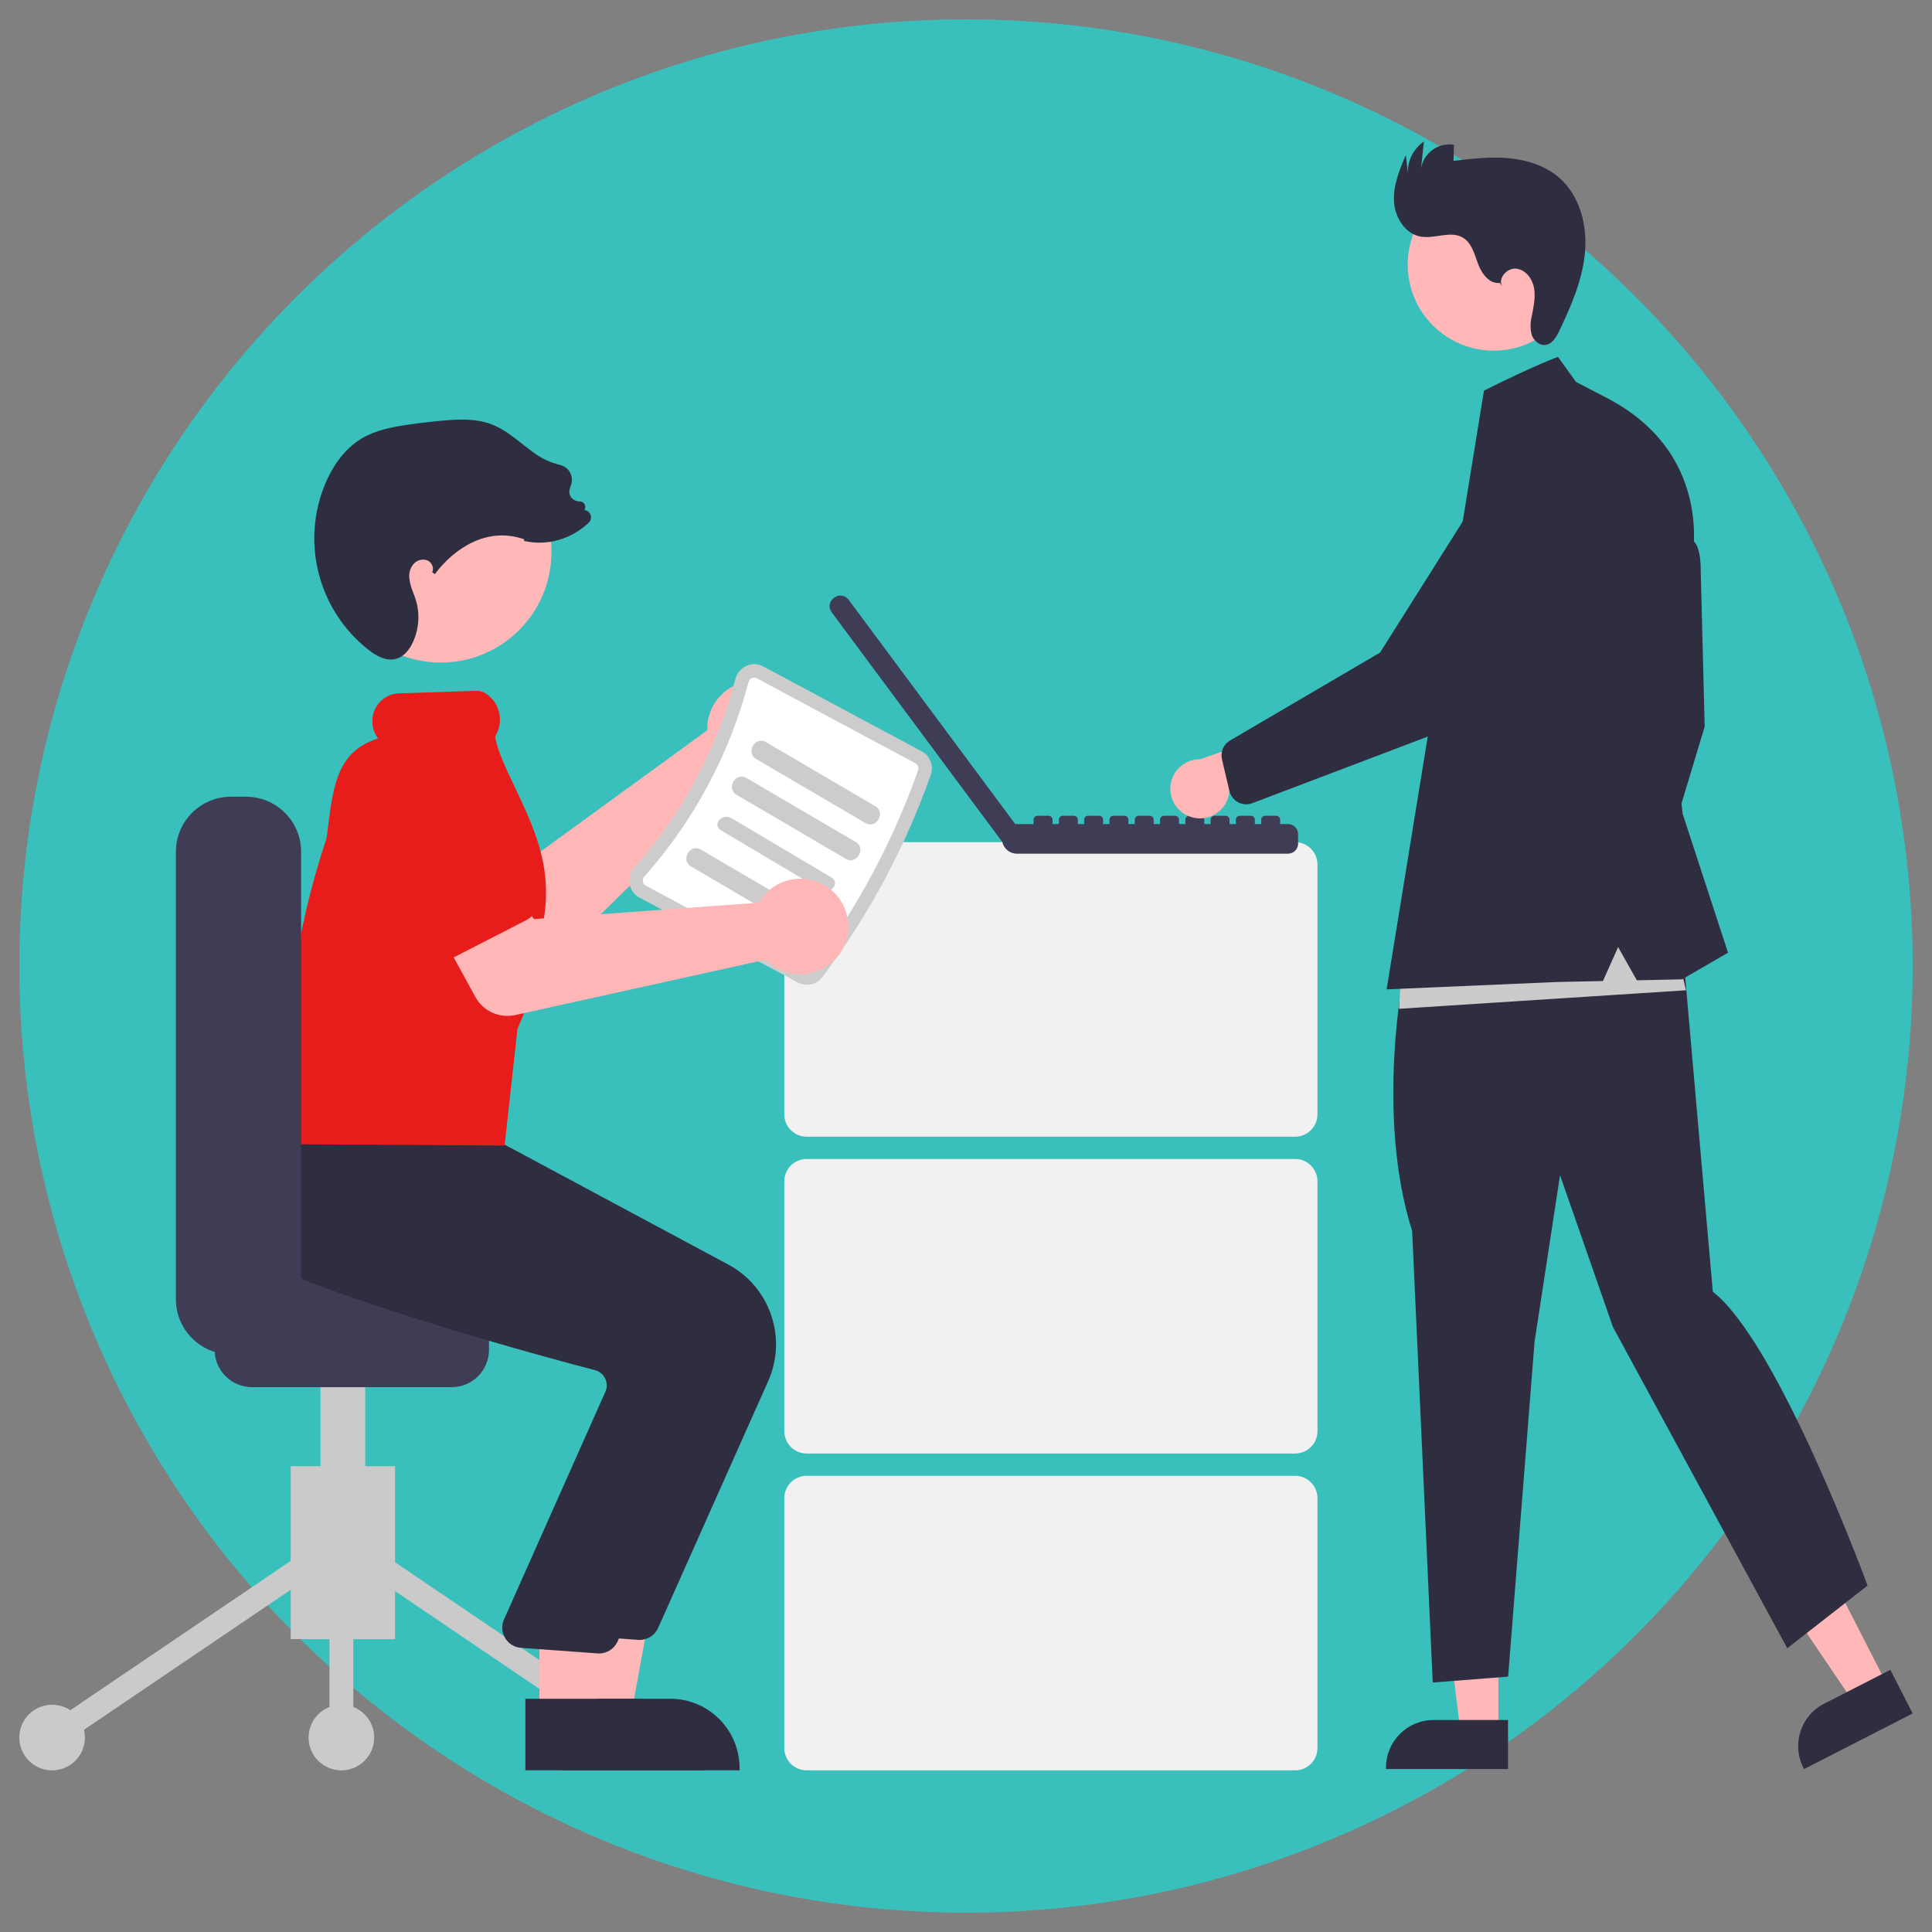 <?xml version="1.0" encoding="utf-8"?>
<!-- Generator: Adobe Illustrator 16.0.0, SVG Export Plug-In . SVG Version: 6.00 Build 0)  -->
<!DOCTYPE svg PUBLIC "-//W3C//DTD SVG 1.1//EN" "http://www.w3.org/Graphics/SVG/1.1/DTD/svg11.dtd">
<svg version="1.1" id="Layer_1" xmlns="http://www.w3.org/2000/svg" xmlns:xlink="http://www.w3.org/1999/xlink" x="0px" y="0px"
	 width="200px" height="200px" viewBox="0 0 200 200" enable-background="new 0 0 200 200" xml:space="preserve">
<rect x="0" y="0" width="200" height="200" fill="#808080" stroke="none"/>
<g>
	<circle fill="#39C0BC" cx="100.001" cy="100" r="98"/>
	<g>
		<path fill="#F1F1F1" d="M81.19,115.359V89.491c0.002-1.275,1.035-2.309,2.309-2.311h50.574c1.274,0.002,2.308,1.035,2.31,2.311
			v25.869c-0.002,1.275-1.035,2.307-2.31,2.309H83.499C82.226,117.666,81.192,116.635,81.19,115.359z"/>
		<path fill="#F1F1F1" d="M81.19,148.156v-25.867c0.002-1.275,1.035-2.309,2.309-2.311h50.574c1.274,0.002,2.308,1.035,2.31,2.311
			v25.867c-0.002,1.275-1.035,2.309-2.31,2.311H83.499C82.226,150.465,81.192,149.432,81.19,148.156z"/>
		<path fill="#F1F1F1" d="M81.19,180.955v-25.869c0.002-1.275,1.035-2.309,2.309-2.309h50.574c1.274,0,2.308,1.033,2.31,2.309
			v25.869c-0.002,1.275-1.035,2.309-2.31,2.311H83.499C82.226,183.264,81.192,182.23,81.19,180.955z"/>
		<path fill="#3F3D56" d="M86.084,63.372l0.002,0.002l17.659,23.775l0.011-0.008c0.149,0.719,0.78,1.232,1.514,1.232h28.071l0,0
			c0.573,0,1.037-0.463,1.037-1.037v-0.99l0,0c0-0.572-0.464-1.037-1.037-1.037h-0.822v-0.445c0-0.23-0.186-0.416-0.414-0.416
			h-1.133c-0.229,0-0.416,0.186-0.416,0.416v0.445h-0.653v-0.445c0-0.23-0.186-0.416-0.415-0.416h-1.133
			c-0.229,0-0.415,0.186-0.415,0.416v0.445h-0.655v-0.445c0-0.23-0.186-0.416-0.416-0.416h-1.133c-0.229,0-0.414,0.186-0.414,0.416
			v0.445h-0.654v-0.445c0-0.23-0.186-0.416-0.414-0.416h-1.134c-0.229,0-0.415,0.186-0.415,0.416v0.445h-0.656v-0.445
			c0-0.23-0.186-0.416-0.414-0.416h-1.133c-0.229,0-0.416,0.186-0.416,0.416v0.445h-0.655v-0.445l0,0
			c0-0.23-0.186-0.416-0.415-0.416h-1.133c-0.229,0-0.414,0.186-0.414,0.416v0.445h-0.654v-0.445c0-0.23-0.186-0.416-0.416-0.416
			h-1.133c-0.229,0-0.414,0.186-0.414,0.416v0.445h-0.656v-0.445c0-0.23-0.186-0.416-0.415-0.416h-1.133
			c-0.229,0-0.415,0.186-0.415,0.416v0.445h-0.654v-0.445c0-0.23-0.186-0.416-0.414-0.416h-1.133c-0.229,0-0.415,0.186-0.415,0.416
			v0.445h-0.656v-0.445c0-0.23-0.186-0.416-0.415-0.416h-1.133c-0.229,0-0.415,0.186-0.415,0.416v0.445h-1.898L87.837,62.071l0,0
			c-0.342-0.461-0.992-0.557-1.451-0.215l-0.002,0.002l-0.085,0.063C85.839,62.262,85.743,62.913,86.084,63.372z"/>
		<polygon fill="#FFB7B7" points="188.499,161.004 183.354,163.637 191.896,176.236 195.382,174.453 		"/>
		<path fill="#2F2E41" d="M198.001,177.377l-11.242,5.754l-0.073-0.143c-1.237-2.416-0.28-5.379,2.136-6.615h0.001l6.866-3.514
			L198.001,177.377z"/>
		<polygon fill="#FFB7B7" points="155.111,164.227 149.331,164.227 151.194,179.334 155.11,179.334 		"/>
		<path fill="#2F2E41" d="M156.11,183.131h-12.631v-0.16c0.001-2.715,2.201-4.916,4.916-4.916h0.001h7.714V183.131z"/>
		<path fill="#2F2E41" d="M170.257,74.807l-1.104,10.77l2.691,4.969l4.625-15.324L176.056,59c0-4.908-2.623-2.898-2.623-2.898
			L170.257,74.807z"/>
		<path fill="#2F2E41" d="M173.897,94.844l3.414,38.878c6.806,5.277,16.019,30.416,16.019,30.416l-8.313,6.488l-18.047-33.254
			l-5.475-15.715l-2.637,17.236l-2.736,34.672l-7.807,0.609l-2.13-46.738c-3.853-12.156-0.811-26.968-0.811-26.968L173.897,94.844z"
			/>
		<circle fill="#FFB7B7" cx="154.628" cy="27.397" r="8.902"/>
		<path fill="#2F2E41" d="M155.497,29.653c-0.465-0.854,0.523-1.957,1.488-1.84c0.966,0.117,1.654,1.063,1.824,2.021
			c0.168,0.957-0.059,1.934-0.238,2.891c-0.164,0.625-0.17,1.281-0.017,1.91c0.198,0.613,0.784,1.146,1.423,1.072
			c0.712-0.082,1.137-0.813,1.443-1.461c1.221-2.572,2.391-5.236,2.654-8.072s-0.521-5.91-2.671-7.779
			c-1.437-1.248-3.347-1.848-5.243-2.02s-3.803,0.053-5.693,0.279l0.046-1.662c-0.004,0-0.008-0.002-0.013-0.002
			c-1.613-0.26-3.131,0.836-3.392,2.449l0.292-2.787c-1.085,0.736-1.709,1.984-1.646,3.293l-0.227-1.898
			c-0.646,1.527-1.307,3.123-1.224,4.781s1.147,3.393,2.784,3.67c1.449,0.246,3.071-0.65,4.338,0.096
			c0.929,0.545,1.213,1.719,1.586,2.729s1.179,2.1,2.246,1.961L155.497,29.653z"/>
		<polygon fill="#CBCBCB" points="145.144,99.317 172.3,93.249 174.536,102.512 144.823,104.43 		"/>
		<path fill="#2F2E41" d="M166.599,41.331c11.375,6.117,8.422,17.463,8.422,17.463l-2.348,12.355l1.52,13.115l4.693,14.357
			l-4.763,2.761l-4.681,0.098l-1.935-3.441l-1.568,3.517l-4.794,0.102l-17.601,0.76l9.684-59.56l0.394-2.424
			c5.579-2.777,7.662-3.486,7.662-3.486l1.863,2.588L166.599,41.331z"/>
		<path fill="#FFB7B7" d="M123.476,84.624c-1.372-0.34-2.333-1.574-2.324-2.988c0.01-1.689,1.388-3.051,3.077-3.039l9.272-3.229
			l4.201,3.73l-10.443,2.797c-0.013,0.178-0.041,0.355-0.086,0.529C126.76,84.053,125.104,85.038,123.476,84.624L123.476,84.624z"/>
		<path fill="#2F2E41" d="M127.813,82.805c-0.27-0.244-0.458-0.563-0.541-0.914l-0.775-3.289c-0.171-0.729,0.133-1.488,0.758-1.898
			l15.605-9.148l12.398-19.652c0.005-0.006,0.01-0.012,0.014-0.016c2.113-2.359,5.738-2.559,8.098-0.445s2.558,5.738,0.444,8.098
			l-7.163,12.777c-2.174,3.881-5.683,6.838-9.873,8.322l-17.179,6.52c-0.477,0.17-1.003,0.127-1.446-0.115
			C128.03,82.977,127.917,82.897,127.813,82.805z"/>
	</g>
	<g>
		<path fill="#E6E6E6" d="M54.007,100.518l-1.365-0.576l-0.938-6.848H39.226l-1.016,6.82l-1.223,0.609
			c-0.144,0.072-0.201,0.246-0.13,0.391c0.05,0.098,0.149,0.16,0.26,0.16h16.777c0.16,0,0.29-0.131,0.29-0.291
			C54.185,100.666,54.114,100.563,54.007,100.518z"/>
		<path fill="#FFB6B6" d="M73.252,74.817c-0.03,0.26-0.041,0.52-0.03,0.779L54.32,89.348l-5.192-2.299l-4.492,7.385l8.797,4.961
			c1.459,0.822,3.287,0.584,4.486-0.588l19.023-18.58c2.648,0.672,5.34-0.928,6.014-3.576c0.672-2.648-0.929-5.342-3.577-6.014
			c-2.647-0.674-5.341,0.928-6.013,3.576C73.315,74.413,73.277,74.614,73.252,74.817z"/>
		<path fill="#E81C1A" d="M53.709,89.85l-5.513,9.186c-0.602,1.004-1.904,1.33-2.909,0.727c-0.089-0.053-0.175-0.113-0.255-0.18
			l-8.252-6.777c-2.779-1.691-3.661-5.314-1.971-8.094c1.684-2.766,5.284-3.654,8.062-1.99l9.833,4.08
			c1.081,0.447,1.594,1.689,1.145,2.771C53.81,89.668,53.763,89.762,53.709,89.85z"/>
		<rect x="30.093" y="151.779" fill="#CACACA" width="10.804" height="17.904"/>
		
			<rect x="51.391" y="155.404" transform="matrix(-0.561 0.828 -0.828 -0.561 223.75 223.53)" fill="#CACACA" width="2.471" height="31.337"/>
		
			<rect x="2.693" y="169.837" transform="matrix(-0.828 0.561 -0.561 -0.828 129.613 302.321)" fill="#CACACA" width="31.337" height="2.471"/>
		<circle fill="#CACACA" cx="65.592" cy="179.87" r="3.396"/>
		<circle fill="#CACACA" cx="35.34" cy="179.87" r="3.396"/>
		<circle fill="#CACACA" cx="5.396" cy="179.87" r="3.396"/>
		<rect x="34.104" y="162.273" fill="#CACACA" width="2.471" height="17.596"/>
		<rect x="33.179" y="136.035" fill="#CACACA" width="4.631" height="23.77"/>
		<path fill="#3F3D56" d="M22.221,139.74v-5.557c0.002-2.131,1.729-3.857,3.858-3.859h20.683c2.13,0.002,3.856,1.729,3.858,3.859
			v5.557c-0.002,2.129-1.729,3.855-3.858,3.859H26.079C23.949,143.596,22.223,141.869,22.221,139.74z"/>
		<polygon fill="#FFB8B8" points="59.575,177.721 65.295,177.721 68.017,162.885 59.575,162.887 		"/>
		<path fill="#2F2E41" d="M58.116,183.266H76.56v-0.234c0-3.965-3.213-7.178-7.178-7.178l0,0h-0.001H58.116V183.266z"/>
		<path fill="#2F2E41" d="M68.131,168.521l11.403-25.572c1.974-4.469,0.184-9.705-4.115-12.029l-24.733-13.262l-11.286-0.961
			l-10.412-0.947l-0.074,0.127c-0.097,0.164-2.335,4.029-0.822,8.27c1.148,3.215,4.134,5.727,8.874,7.465
			c11.063,4.057,23.845,7.525,28.827,8.828c0.445,0.113,0.82,0.412,1.031,0.82c0.211,0.402,0.244,0.877,0.092,1.307l-10.594,23.801
			c-0.399,1.088,0.16,2.295,1.248,2.693c0.17,0.063,0.348,0.104,0.529,0.119l7.916,0.576c0.066,0.006,0.134,0.01,0.2,0.01
			C67.043,169.766,67.794,169.277,68.131,168.521z"/>
		<polygon fill="#FFB8B8" points="55.843,177.721 61.563,177.721 64.284,162.885 55.843,162.887 		"/>
		<path fill="#2F2E41" d="M54.384,183.266h18.443v-0.234c0-3.965-3.213-7.178-7.178-7.178l0,0h-0.001H54.384V183.266z"/>
		<path fill="#2F2E41" d="M63.932,169.922l11.403-25.572c1.975-4.469,0.184-9.705-4.115-12.029l-24.733-13.264L35.2,118.098
			l-8.154-0.709v-0.111c-0.096,0.162-2.334,4.029-0.82,8.268c1.146,3.217,1.8,5.729,6.54,7.467
			c11.063,4.057,23.846,7.523,28.827,8.826c0.445,0.113,0.82,0.412,1.031,0.82c0.211,0.404,0.244,0.877,0.092,1.307l-10.594,23.801
			c-0.398,1.09,0.16,2.295,1.248,2.695c0.171,0.063,0.349,0.102,0.529,0.119l7.916,0.576c0.066,0.006,0.134,0.01,0.201,0.01
			C62.845,171.166,63.595,170.678,63.932,169.922z"/>
		<circle fill="#FFB8B8" cx="45.63" cy="57.129" r="11.459"/>
		<path fill="#CCCCCC" d="M85.13,101.156c4.792-6.375,8.58-13.443,11.232-20.964c0.318-0.928-0.083-1.949-0.947-2.416l-16.397-8.785
			c-0.538-0.291-1.179-0.316-1.738-0.072c-0.569,0.248-0.993,0.746-1.147,1.346c-1.909,7.248-5.497,13.943-10.473,19.545
			c-0.416,0.463-0.594,1.09-0.484,1.701c0.105,0.602,0.482,1.121,1.021,1.408l16.396,8.787
			C83.46,102.166,84.532,101.934,85.13,101.156z"/>
		<path fill="#FFFFFF" d="M84.011,100.315c-0.182,0.226-0.499,0.292-0.756,0.156l-16.398-8.785c-0.161-0.084-0.273-0.24-0.304-0.42
			c-0.035-0.189,0.021-0.385,0.151-0.525c5.123-5.768,8.816-12.66,10.781-20.121c0.046-0.186,0.176-0.34,0.354-0.418
			c0.166-0.074,0.358-0.066,0.518,0.023l16.397,8.785c0.256,0.139,0.378,0.439,0.289,0.717
			C92.438,87.112,88.718,94.055,84.011,100.315z"/>
		<path fill="#CCCCCC" d="M78.274,78.571L89.585,85.2c1.125,0.66,2.144-1.086,1.02-1.746l-11.309-6.629
			C78.17,76.167,77.151,77.913,78.274,78.571L78.274,78.571z"/>
		<path fill="#CCCCCC" d="M76.252,82.28l11.31,6.629c1.125,0.66,2.145-1.088,1.021-1.746l-11.311-6.629
			C76.147,79.874,75.128,81.622,76.252,82.28L76.252,82.28z"/>
		<path fill="#CCCCCC" d="M74.663,85.973l10.285,6.105c1.023,0.607,2.118-0.648,1.097-1.256l-10.286-6.105
			C74.735,84.11,73.642,85.366,74.663,85.973z"/>
		<path fill="#CCCCCC" d="M71.532,89.696l11.311,6.629c1.125,0.66,2.145-1.088,1.021-1.748l-11.311-6.629
			C71.429,87.29,70.409,89.038,71.532,89.696L71.532,89.696z"/>
		<path fill="#E81C1A" d="M52.237,118.586l-22.676-0.137l-0.007-0.16c-0.433-11.379,0.958-21.685,4.251-31.509
			c0.047-0.367,0.097-0.76,0.146-1.146c0.563-4.395,1.009-7.885,5.188-9.184c-0.349-0.463-0.554-1.018-0.591-1.596
			c-0.053-0.777,0.207-1.541,0.723-2.125c0.494-0.561,1.193-0.902,1.939-0.945l8.072-0.273c0.424-0.004,0.836,0.137,1.172,0.396
			c1.27,0.943,1.666,2.668,0.938,4.07c-0.095,0.189-0.131,0.275-0.145,0.313c0.287,1.504,1.139,3.289,2.039,5.18
			c1.29,2.707,2.752,5.773,3.128,9.053c0.203,1.771,0.118,3.564-0.25,5.311c-0.168,0.939-0.207,1.898-0.115,2.85
			c0.073,1.408,0.144,2.738-0.653,4.025c-0.203,0.35-0.436,0.723-0.708,1.135l-1.12,2.678L52.237,118.586z"/>
		<path fill="#3F3D56" d="M18.208,134.508V88.172c0.003-3.145,2.551-5.691,5.694-5.695h1.575c3.144,0.004,5.691,2.551,5.695,5.695
			v46.335c-0.004,3.145-2.552,5.691-5.695,5.695h-1.575C20.759,140.199,18.211,137.652,18.208,134.508z"/>
		<path fill="#FFB6B6" d="M79.019,92.797c-0.163,0.205-0.31,0.42-0.438,0.646l-23.312,1.703l-3.197-4.693l-7.713,3.9l4.853,8.857
			c0.806,1.469,2.484,2.23,4.12,1.869l25.966-5.74c1.894,1.968,5.026,2.031,6.995,0.137c1.969-1.895,2.031-5.025,0.137-6.994
			c-1.895-1.971-5.025-2.031-6.996-0.139C79.286,92.487,79.147,92.637,79.019,92.797z"/>
		<path fill="#E81C1A" d="M54.483,95.25l-9.529,4.891c-1.042,0.537-2.32,0.125-2.855-0.918c-0.047-0.092-0.088-0.188-0.121-0.285
			l-3.432-10.113c-1.465-2.891-0.318-6.422,2.564-7.9c-4.225,2.168,4.573-3.99,7.932,2.551l6.198,8.654
			c0.682,0.953,0.462,2.277-0.491,2.959C54.665,95.149,54.576,95.204,54.483,95.25L54.483,95.25z"/>
		<path fill="#2F2E41" d="M40.454,68.274c-0.689,0-1.451-0.332-2.309-1.006c-5.189-4.074-7.02-11.113-4.473-17.199
			c0.625-1.49,1.791-3.516,3.807-4.703c1.449-0.852,3.152-1.16,4.633-1.383c1.283-0.191,2.582-0.344,3.861-0.453
			c1.527-0.131,3.293-0.219,4.903,0.393c1.179,0.447,2.184,1.24,3.154,2.006c0.339,0.266,0.688,0.543,1.039,0.797
			c0.849,0.664,1.829,1.139,2.874,1.396c0.447,0.094,0.831,0.375,1.055,0.771c0.227,0.404,0.268,0.889,0.111,1.324
			c-0.15,0.426-0.287,0.809-0.012,1.223c0.209,0.297,0.551,0.471,0.913,0.465c0.19-0.002,0.371,0.092,0.478,0.25
			c0.109,0.158,0.133,0.357,0.063,0.535l-0.044,0.115c0.241,0.021,0.456,0.162,0.573,0.373c0.178,0.305,0.121,0.691-0.139,0.934
			c-1.022,0.973-2.297,1.641-3.68,1.924c-0.946,0.188-1.92,0.186-2.865-0.006L54.245,56l0.02-0.168
			c-3.824-1.363-7.275,0.949-9.244,3.596l-0.283-0.18c0.098-0.199,0.111-0.43,0.035-0.639c-0.08-0.25-0.256-0.459-0.49-0.58
			c-0.479-0.197-1.03-0.088-1.396,0.279c-0.369,0.387-0.559,0.91-0.523,1.445c0.053,0.559,0.195,1.105,0.422,1.619
			c0.094,0.246,0.189,0.5,0.267,0.756c0.436,1.455,0.319,3.02-0.326,4.393c-0.298,0.629-0.837,1.428-1.711,1.676
			C40.831,68.249,40.644,68.274,40.454,68.274z"/>
	</g>
</g>
</svg>
